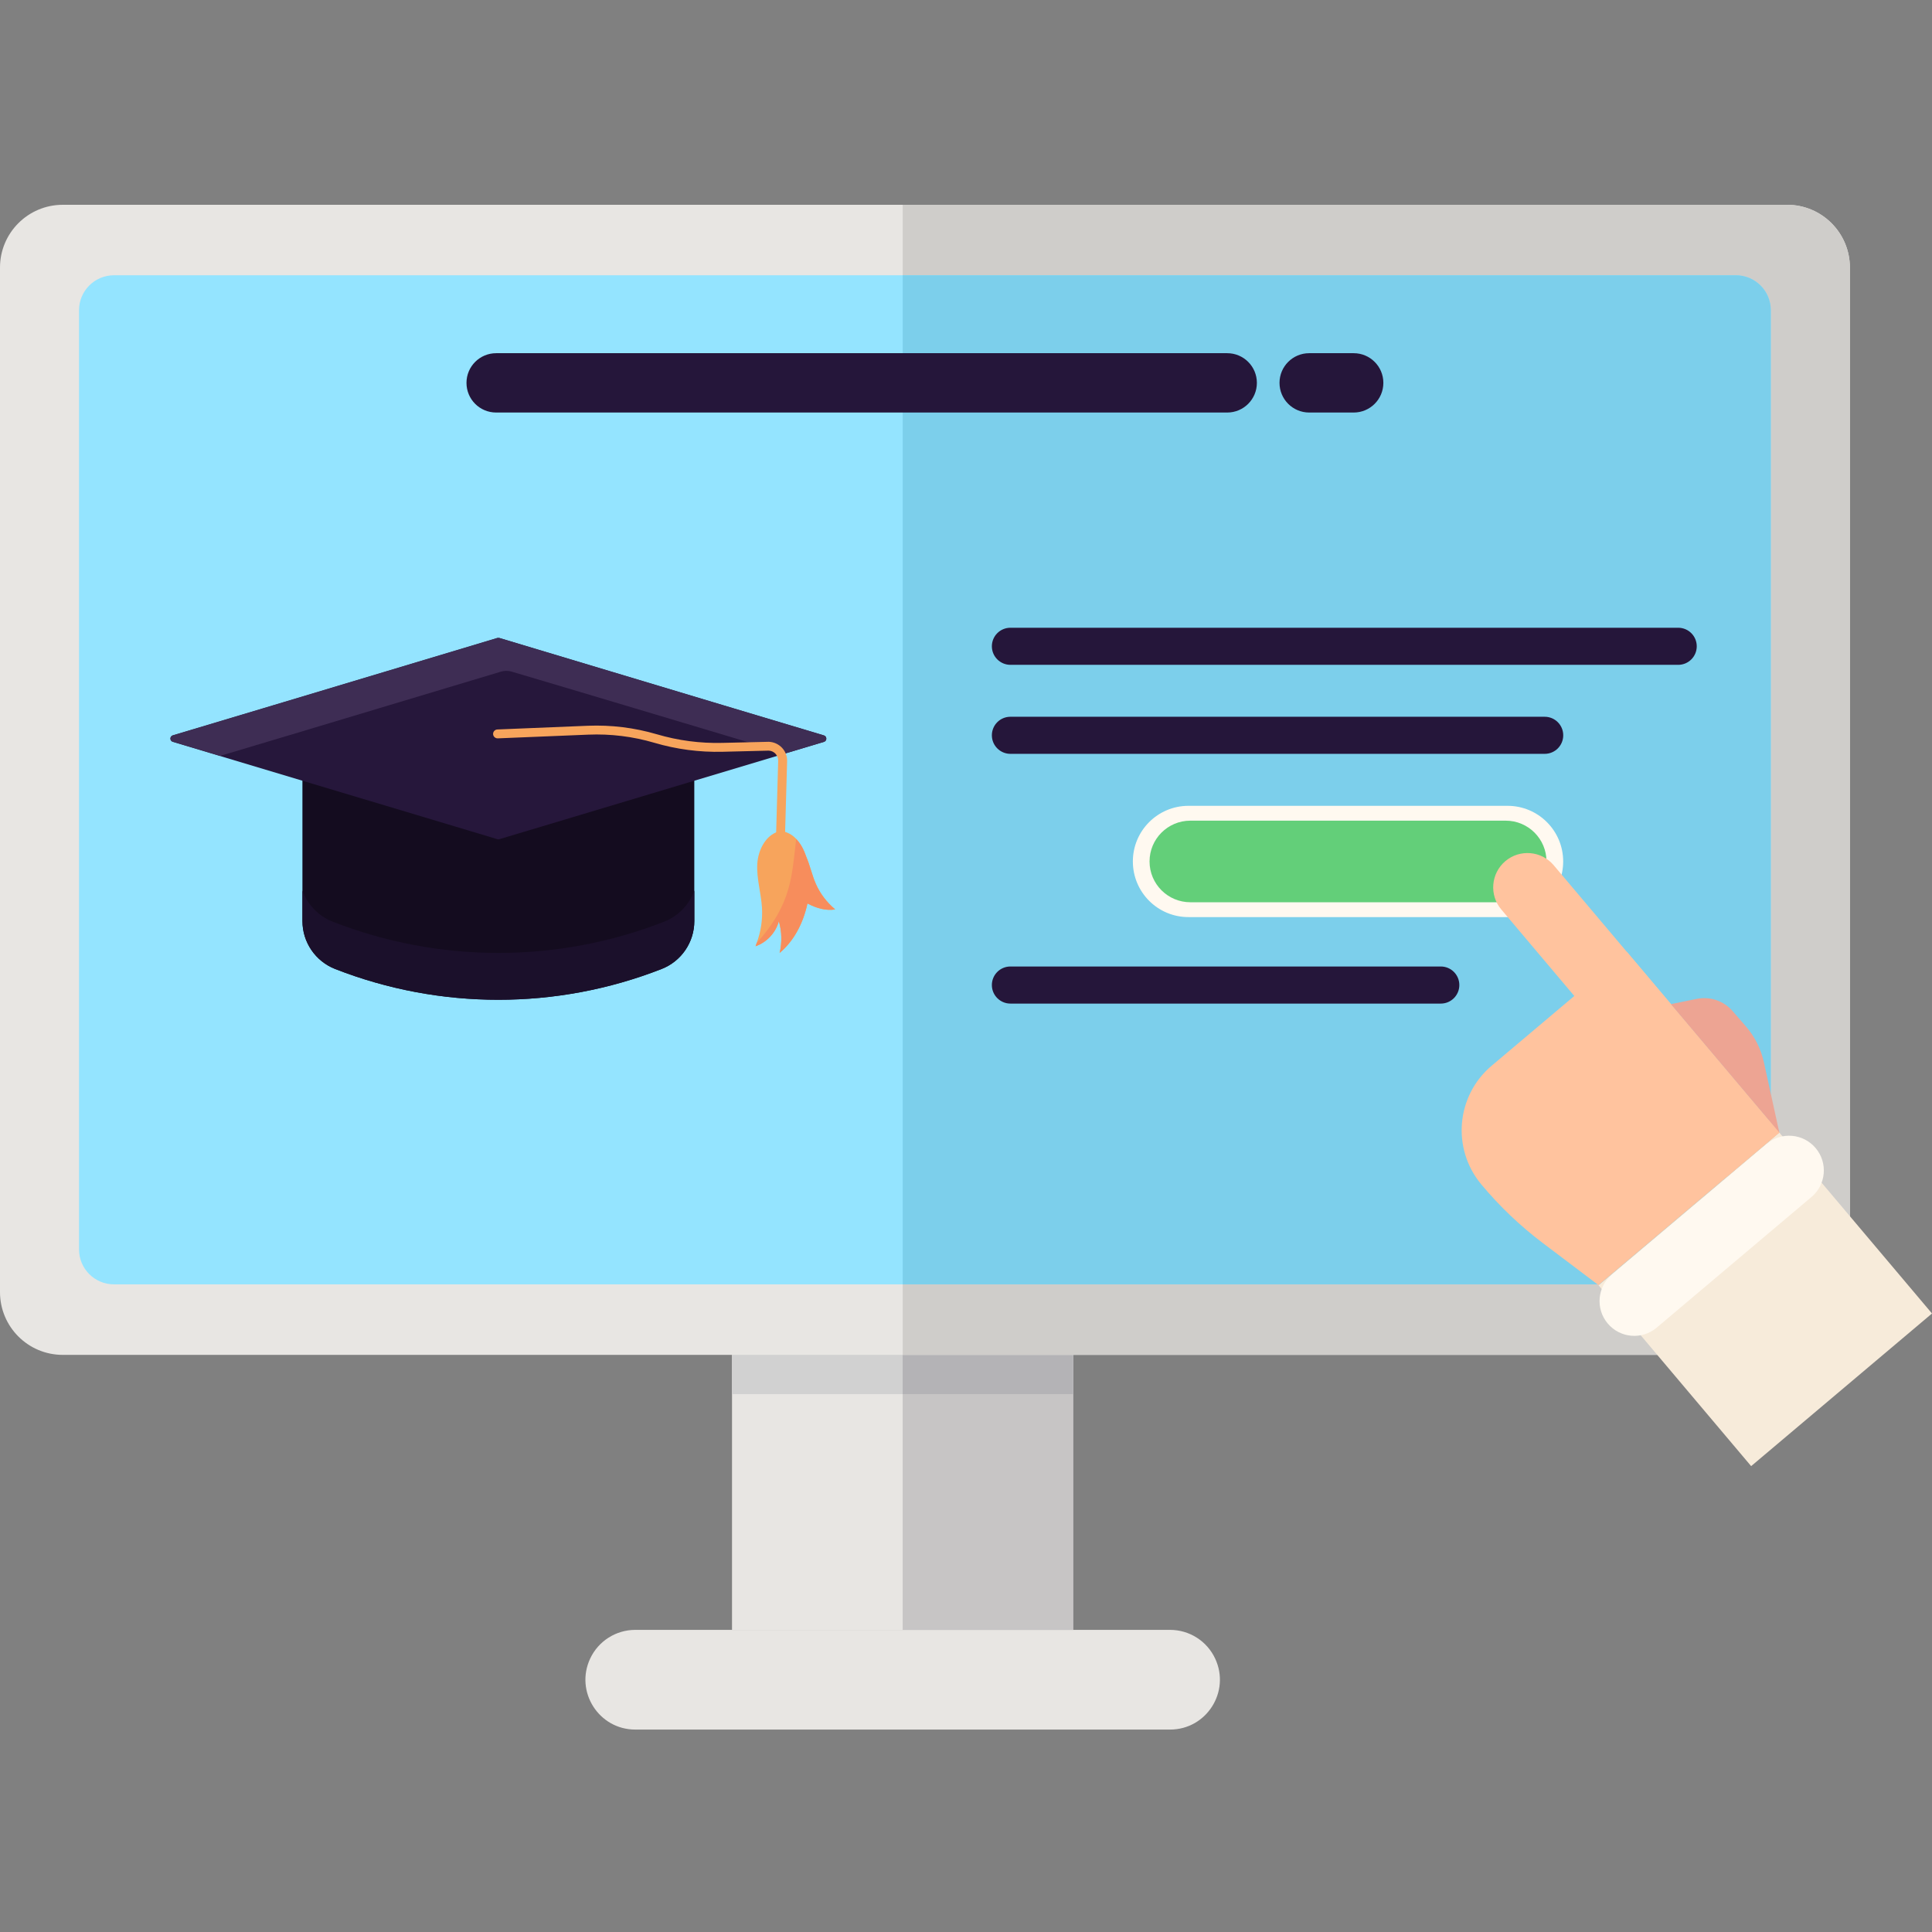 <svg xmlns="http://www.w3.org/2000/svg" width="512" height="512" viewBox="0 0 512 512" fill="none"><rect x="0" y="0" width="512" height="512" fill="#808080" stroke="none"/><g clip-path="url(#clip0_3_1965)"><path d="M193.99 431.929h90.451V339.468H193.99v92.461z" fill="#e8e6e3"/><path d="M193.99 369.453h90.451V341.919H193.99v27.534z" fill="#d1d1d1"/><path opacity=".149" d="M239.217 434.388h45.225V341.927H239.217v92.461z" fill="#140c1f"/><path d="M156.403 439.536C158.571 434.896 163.24 431.933 168.356 431.933H310.075C315.206 431.933 319.86 434.896 322.028 439.536 326.133 448.295 319.745 458.354 310.075 458.354H168.356C158.687 458.354 152.298 448.295 156.403 439.536z" fill="#e8e6e3"/><path d="M0 342.421V70.908C0 61.716 7.444 54.272 16.636 54.272H473.605C482.797 54.272 490.241 61.716 490.241 70.908V342.421C490.241 351.614 482.797 359.057 473.605 359.057H16.636C7.444 359.057.0 351.614.0 342.421z" fill="#e8e6e3"/><path d="M239.224 359.057V54.272H473.605C482.798 54.272 490.241 61.716 490.241 70.908V342.421C490.241 351.614 482.798 359.057 473.605 359.057H239.224z" fill="#cfcdca"/><path d="M20.943 331.104V82.211C20.943 77.094 25.092 72.946 30.208 72.946H460.004C465.12 72.946 469.269 77.094 469.269 82.211V331.104C469.269 336.22 465.12 340.369 460.004 340.369H30.223C25.106 340.383 20.943 336.235 20.943 331.104z" fill="#94e4ff"/><path d="M239.224 340.383V72.946H460.019C465.135 72.946 469.283 77.094 469.283 82.211V331.104C469.283 336.22 465.135 340.369 460.019 340.369H239.224V340.383z" fill="#7ccfeb"/><path d="M123.623 101.463C123.623 97.113 127.15 93.6 131.486 93.6H325.223c4.351.0 7.863 3.527 7.863 7.862.0 4.351-3.527 7.863-7.863 7.863H131.486C127.135 109.326 123.623 105.814 123.623 101.463z" fill="#25163a"/><path d="M339.084 101.463C339.084 97.113 342.611 93.6 346.947 93.6h11.794c4.351.0 7.863 3.527 7.863 7.862.0 4.351-3.527 7.863-7.863 7.863H346.947c-4.336.0-7.863-3.512-7.863-7.863z" fill="#25163a"/><path d="M262.855 171.274C262.855 168.557 265.052 166.36 267.77 166.36H444.741C447.458 166.36 449.655 168.557 449.655 171.274 449.655 173.992 447.458 176.189 444.741 176.189H267.784C265.067 176.189 262.855 173.992 262.855 171.274z" fill="#25163a"/><path d="M262.855 194.863C262.855 192.146 265.052 189.949 267.77 189.949H409.358C412.076 189.949 414.273 192.146 414.273 194.863S412.076 199.777 409.358 199.777H267.77C265.067 199.777 262.855 197.58 262.855 194.863z" fill="#25163a"/><path d="M300.219 228.294C300.219 220.143 306.824 213.552 314.962 213.552h84.554C407.668 213.552 414.259 220.157 414.259 228.294 414.259 236.446 407.653 243.037 399.516 243.037H314.962C306.824 243.052 300.219 236.446 300.219 228.294z" fill="#fff9f0"/><path d="M304.642 228.295c0-5.97 4.842-10.812 10.811-10.812h83.571C404.994 217.483 409.836 222.325 409.836 228.295 409.836 234.264 404.994 239.106 399.024 239.106H315.453C309.484 239.106 304.642 234.264 304.642 228.295z" fill="#63cf79"/><path d="M262.855 261.047C262.855 258.329 265.052 256.132 267.77 256.132H381.824C384.541 256.132 386.738 258.329 386.738 261.047 386.738 263.764 384.541 265.961 381.824 265.961H267.77C265.067 265.961 262.855 263.764 262.855 261.047z" fill="#25163a"/><path d="M80.145 244.093V193.115H183.995v50.978c0 5.622-3.44 10.667-8.672 12.705-27.809 10.869-58.696 10.869-86.505.0C83.585 254.76 80.145 249.715 80.145 244.093z" fill="#140c1f"/><path d="M184.01 235.999V244.093c0 5.608-3.44 10.667-8.687 12.704C161.433 262.247 146.748 264.949 132.078 264.949 117.407 264.949 102.751 262.247 88.832 256.797 86.231 255.771 84.063 254.008 82.545 251.782 81.027 249.585 80.16 246.911 80.16 244.093V235.999C80.565 237.112 81.085 238.196 81.779 239.164 83.326 241.433 85.537 243.225 88.168 244.252 102.303 249.773 117.191 252.534 132.092 252.534c14.917.0 29.818-2.761 43.925-8.282C179.79 242.763 182.666 239.728 184.01 235.999z" fill="#1b102b"/><path d="M218.352 196.598l-86.029 25.8C132.164 222.456 131.977 222.456 131.832 222.398l-86.028-25.8C44.965 196.352 44.965 195.138 45.803 194.892L75.289 186.061l56.543-16.983C131.991 169.049 132.179 169.049 132.323 169.078l59.55 17.894 26.479 7.935C219.19 195.153 219.19 196.352 218.352 196.598z" fill="#26173b"/><path d="M218.352 196.598 208.148 199.662 194.2 195.471s-49.548-14.83-58.625-17.489C134.65 177.707 133.682 177.721 132.743 177.996L77.602 194.56l-19.281 5.767L45.789 196.569C44.936 196.309 44.936 195.124 45.789 194.863L75.275 186.032l56.542-16.983C131.991 169.049 132.15 169.049 132.309 169.049l59.549 17.894L218.337 194.878C219.19 195.153 219.205 196.352 218.352 196.598z" fill="#3e2d54"/><path d="M206.775 225.289C206.76 225.289 206.746 225.289 206.746 225.289 206.095 225.274 205.575 224.725 205.59 224.075L206.226 201.614C206.269 200.197 205.141 198.983 203.725 198.925L191.468 199.229C185.354 199.373 179.269 198.578 173.401 196.844 167.706 195.167 161.809 194.444 155.869 194.69L131.905 195.673C131.269 195.687 130.705 195.196 130.676 194.546 130.647 193.895 131.153 193.346 131.803 193.317L155.768 192.334C161.968 192.089 168.111 192.84 174.066 194.589 179.703 196.251 185.528 197.017 191.41 196.873L203.754 196.584C206.529 196.699 208.668 198.997 208.596 201.7L207.96 224.161C207.931 224.783 207.411 225.289 206.775 225.289z" fill="#f7a45c"/><path d="M213.986 239.41C212.931 244.396 210.518 249.267 206.615 252.519 207.266 249.759 207.208 246.839 206.398 244.122 205.589 247.157 203.204 249.73 200.227 250.756 200.313 250.51 200.443 250.236 200.501 249.947 201.643 246.94 202.12 243.717 201.932 240.523 201.686 236.649 200.472 232.833 200.689 228.96 200.906 225.086 203.132 220.866 206.948 220.215 208.566 220.432 209.925 221.169 211.009 222.326 212.151 223.511 213.018 225.086 213.611 226.907 214.753 230.463 214.912 234.987 213.986 239.41z" fill="#f7a45c"/><path d="M221.329 241C219.031 241.404 216.458 240.754 213.986 239.424 212.194 238.499 210.416 237.227 208.87 235.739 203.724 230.998 200.66 224.335 204.779 221.516 206.948 220.808 209.217 221.603 210.922 223.092 211.703 223.742 212.353 224.551 212.845 225.39 213.119 225.881 213.408 226.416 213.625 226.936 214.68 229.292 215.172 231.865 216.227 234.25 217.354 236.837 219.132 239.164 221.329 241z" fill="#f7a45c"/><path d="M221.329 241C219.031 241.404 216.458 240.754 213.986 239.424 212.931 244.411 210.518 249.282 206.615 252.534 207.266 249.773 207.208 246.853 206.398 244.136 205.589 247.171 203.204 249.744 200.227 250.77 200.313 250.525 200.443 250.25 200.501 249.961 205.271 244.628 207.598 240.132 208.87 235.739 210.084 231.59 210.388 227.558 210.908 223.092 210.937 222.846 210.966 222.6 210.995 222.354 212.136 223.54 213.004 225.115 213.596 226.936 214.651 229.292 215.143 231.865 216.198 234.25 217.354 236.837 219.132 239.164 221.329 241z" fill="#f78d5c"/><path d="M471.549 300.162l-47.927 40.451 40.451 47.926L512 348.088l-40.451-47.926z" fill="#f7ebda"/><path d="M426.067 350.746C422.786 346.858 423.277 341.062 427.165 337.781l41.034-34.631C472.087 299.869 477.883 300.361 481.164 304.249 484.445 308.137 483.954 313.933 480.066 317.214l-41.034 34.631C435.158 355.126 429.348 354.634 426.067 350.746z" fill="#fff9f0"/><path d="M423.624 340.571l-14.772-11.159C402.825 324.859 397.361 319.642 392.534 313.846 384.671 304.393 385.9 290.358 395.309 282.423l35.802-30.208 40.456 47.914-47.943 40.442z" fill="#ffc39e"/><path d="M457.648 311.851l-59.795-70.837C394.616 237.184 395.107 231.445 398.937 228.208 402.767 224.97 408.506 225.462 411.743 229.292l59.795 70.837-13.89 11.722z" fill="#ffc39e"/><path d="M449.626 264.718 442.818 266.105l28.72 34.024L467.462 281.556C466.681 277.986 465.019 274.676 462.62 271.93L459.166 267.955C456.81 265.224 453.167 263.995 449.626 264.718z" fill="#eda493"/></g><defs><clipPath id="clip0_3_1965"><rect width="512" height="512" fill="#fff"/></clipPath></defs></svg>
